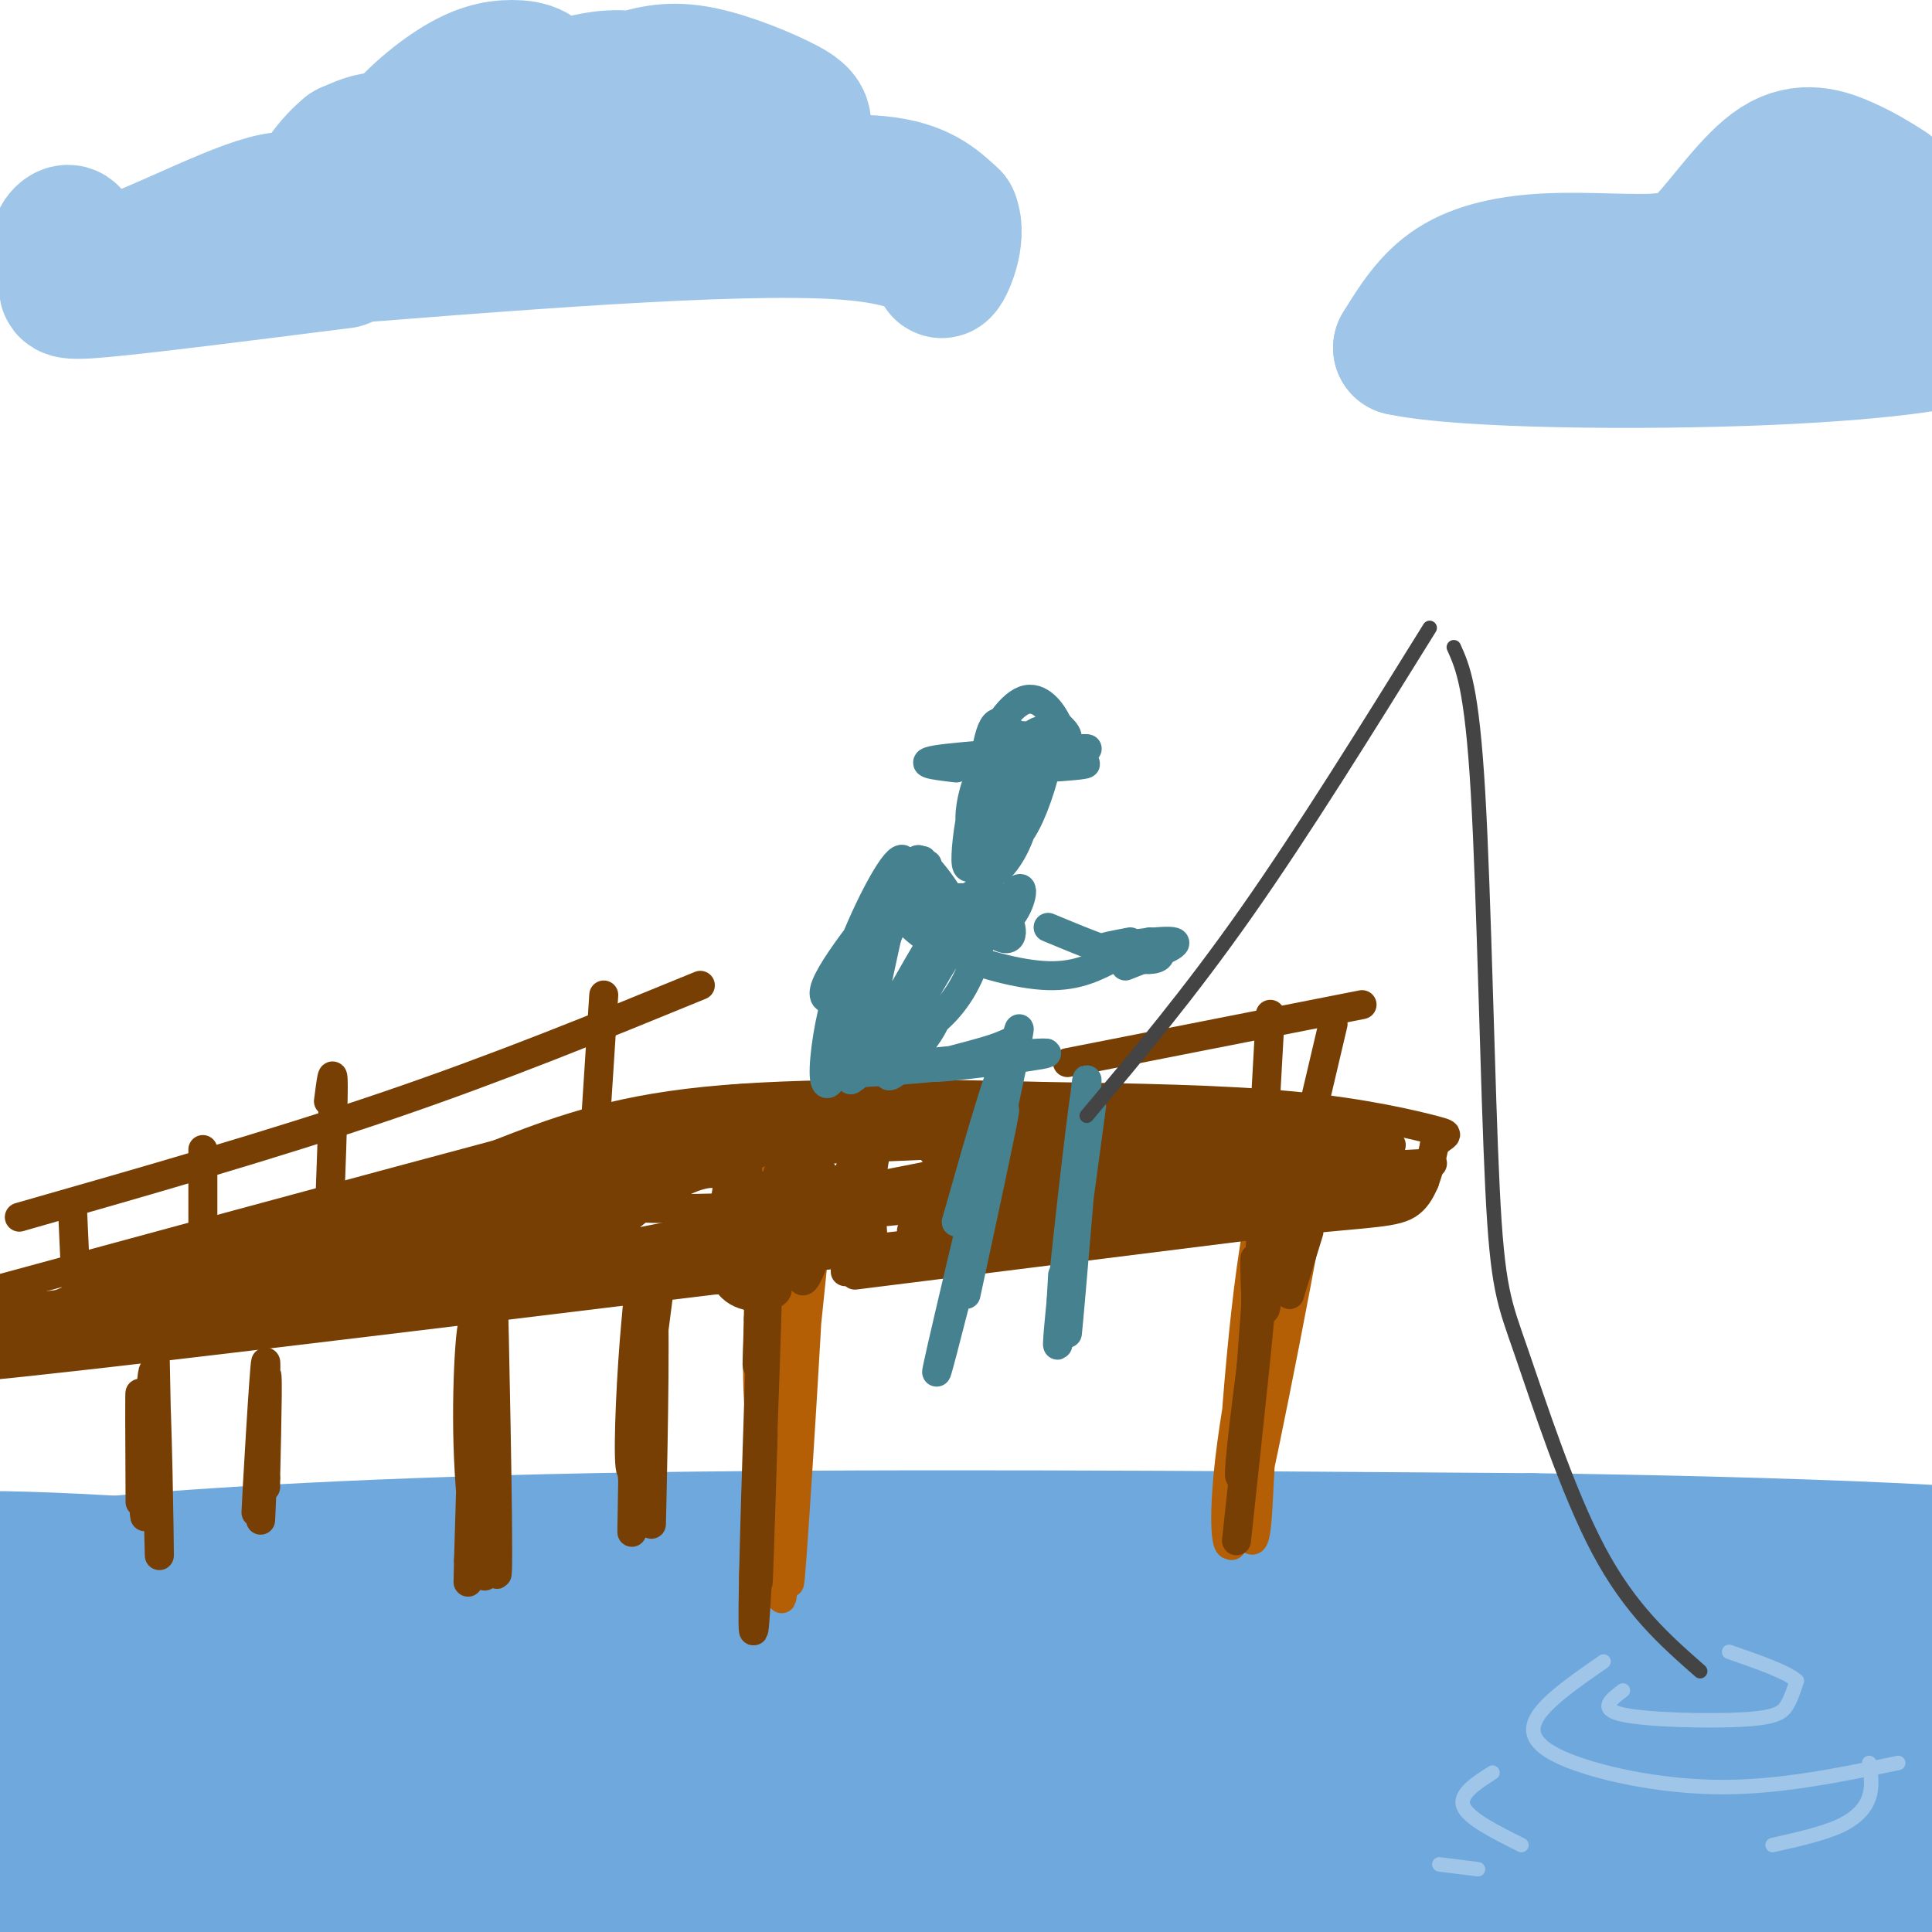 <svg viewBox='0 0 400 400' version='1.1' xmlns='http://www.w3.org/2000/svg' xmlns:xlink='http://www.w3.org/1999/xlink'><g fill='none' stroke='rgb(111,168,220)' stroke-width='28' stroke-linecap='round' stroke-linejoin='round'><path d='M23,326c-7.867,-0.289 -15.733,-0.578 -2,-2c13.733,-1.422 49.067,-3.978 102,-5c52.933,-1.022 123.467,-0.511 194,0'/><path d='M317,319c53.886,0.714 91.602,2.498 103,4c11.398,1.502 -3.522,2.722 -20,4c-16.478,1.278 -34.513,2.613 -96,4c-61.487,1.387 -166.425,2.825 -228,5c-61.575,2.175 -79.788,5.088 -98,8'/><path d='M-22,344c-29.961,1.691 -55.865,1.918 -3,1c52.865,-0.918 184.497,-2.982 267,-1c82.503,1.982 115.875,8.011 154,15c38.125,6.989 81.003,14.937 64,15c-17.003,0.063 -93.888,-7.758 -150,-11c-56.112,-3.242 -91.453,-1.905 -121,-1c-29.547,0.905 -53.301,1.376 -90,4c-36.699,2.624 -86.342,7.399 -101,10c-14.658,2.601 5.669,3.029 35,2c29.331,-1.029 67.665,-3.514 106,-6'/><path d='M139,372c44.332,-2.317 102.162,-5.109 165,-1c62.838,4.109 130.683,15.119 147,18c16.317,2.881 -18.895,-2.368 -133,-3c-114.105,-0.632 -307.103,3.353 -328,3c-20.897,-0.353 130.306,-5.043 218,-5c87.694,0.043 111.879,4.819 140,9c28.121,4.181 60.177,7.766 55,8c-5.177,0.234 -47.589,-2.883 -90,-6'/><path d='M313,395c-18.407,-2.037 -19.425,-4.128 -100,-4c-80.575,0.128 -240.706,2.475 -255,0c-14.294,-2.475 117.248,-9.771 175,-14c57.752,-4.229 41.714,-5.392 37,-7c-4.714,-1.608 1.897,-3.662 -19,-5c-20.897,-1.338 -69.304,-1.962 -104,-1c-34.696,0.962 -55.683,3.509 -69,6c-13.317,2.491 -18.963,4.926 -16,7c2.963,2.074 14.534,3.788 33,3c18.466,-0.788 43.826,-4.077 62,-7c18.174,-2.923 29.162,-5.479 33,-8c3.838,-2.521 0.525,-5.006 -8,-7c-8.525,-1.994 -22.263,-3.497 -36,-5'/><path d='M46,353c-29.632,-1.640 -85.710,-3.239 -79,-5c6.710,-1.761 76.210,-3.685 103,-5c26.790,-1.315 10.872,-2.020 1,-3c-9.872,-0.980 -13.698,-2.234 -33,-3c-19.302,-0.766 -54.081,-1.045 -56,-1c-1.919,0.045 29.022,0.414 49,-1c19.978,-1.414 28.994,-4.612 30,-7c1.006,-2.388 -5.998,-3.968 -22,-4c-16.002,-0.032 -41.001,1.484 -66,3'/><path d='M-27,327c5.618,0.419 52.663,-0.034 64,-1c11.337,-0.966 -13.033,-2.444 -27,-3c-13.967,-0.556 -17.529,-0.188 -39,0c-21.471,0.188 -60.849,0.197 4,3c64.849,2.803 233.924,8.402 403,14'/><path d='M378,340c75.617,3.037 63.161,3.630 33,4c-30.161,0.370 -78.025,0.518 -83,0c-4.975,-0.518 32.939,-1.701 60,0c27.061,1.701 43.270,6.288 43,6c-0.270,-0.288 -17.017,-5.450 -58,-10c-40.983,-4.550 -106.202,-8.488 -109,-11c-2.798,-2.512 56.824,-3.599 91,-2c34.176,1.599 42.908,5.886 44,8c1.092,2.114 -5.454,2.057 -12,2'/></g>
<g fill='none' stroke='rgb(180,95,6)' stroke-width='6' stroke-linecap='round' stroke-linejoin='round'><path d='M170,245c-4.720,45.988 -9.440,91.976 -9,82c0.440,-9.976 6.042,-75.917 7,-79c0.958,-3.083 -2.726,56.690 -4,74c-1.274,17.310 -0.137,-7.845 1,-33'/><path d='M165,289c1.072,-21.002 3.251,-57.008 2,-42c-1.251,15.008 -5.932,81.030 -6,75c-0.068,-6.030 4.477,-84.111 5,-83c0.523,1.111 -2.974,81.415 -4,91c-1.026,9.585 0.421,-51.547 1,-75c0.579,-23.453 0.289,-9.226 0,5'/><path d='M163,260c-0.534,22.067 -1.870,74.733 -2,67c-0.130,-7.733 0.944,-75.867 0,-75c-0.944,0.867 -3.908,70.733 -4,71c-0.092,0.267 2.688,-69.067 3,-80c0.312,-10.933 -1.844,36.533 -4,84'/><path d='M156,327c0.532,-10.143 3.864,-77.500 4,-76c0.136,1.500 -2.922,71.856 -3,76c-0.078,4.144 2.825,-57.923 3,-76c0.175,-18.077 -2.379,7.835 -3,24c-0.621,16.165 0.689,22.582 2,29'/><path d='M270,246c-6.483,36.829 -12.967,73.658 -11,66c1.967,-7.658 12.384,-59.803 14,-73c1.616,-13.197 -5.568,12.554 -9,34c-3.432,21.446 -3.113,38.586 -4,44c-0.887,5.414 -2.980,-0.899 -1,-18c1.980,-17.101 8.033,-44.989 9,-53c0.967,-8.011 -3.152,3.854 -6,19c-2.848,15.146 -4.424,33.573 -6,52'/><path d='M256,317c-1.834,7.462 -3.420,0.118 -1,-18c2.420,-18.118 8.844,-47.011 10,-57c1.156,-9.989 -2.958,-1.074 -6,21c-3.042,22.074 -5.012,57.307 -4,57c1.012,-0.307 5.006,-36.153 9,-72'/><path d='M264,248c0.378,-9.422 -3.178,3.022 -5,17c-1.822,13.978 -1.911,29.489 -2,45'/></g>
<g fill='none' stroke='rgb(120,63,4)' stroke-width='6' stroke-linecap='round' stroke-linejoin='round'><path d='M177,264c0.000,0.000 88.000,-11.000 88,-11'/><path d='M265,253c19.467,-2.067 24.133,-1.733 27,-4c2.867,-2.267 3.933,-7.133 5,-12'/><path d='M297,237c1.881,-2.262 4.083,-1.917 0,-3c-4.083,-1.083 -14.452,-3.595 -29,-5c-14.548,-1.405 -33.274,-1.702 -52,-2'/><path d='M216,227c-21.733,-0.578 -50.067,-1.022 -70,1c-19.933,2.022 -31.467,6.511 -43,11'/><path d='M103,239c-27.500,7.333 -74.750,20.167 -122,33'/><path d='M-19,272c2.274,2.702 68.958,-7.042 108,-11c39.042,-3.958 50.440,-2.131 50,-1c-0.440,1.131 -12.720,1.565 -25,2'/><path d='M114,262c-24.267,1.886 -72.433,5.602 -104,9c-31.567,3.398 -46.533,6.478 -18,5c28.533,-1.478 100.567,-7.513 109,-8c8.433,-0.487 -46.733,4.575 -75,8c-28.267,3.425 -29.633,5.212 -31,7'/><path d='M-5,283c20.333,-1.833 86.667,-9.917 153,-18'/><path d='M148,265c24.152,-0.466 8.030,7.370 3,1c-5.030,-6.370 1.030,-26.946 3,-27c1.970,-0.054 -0.152,20.413 -1,23c-0.848,2.587 -0.424,-12.707 0,-28'/><path d='M153,234c-1.451,3.840 -5.079,27.441 -4,29c1.079,1.559 6.867,-18.922 -1,-20c-7.867,-1.078 -29.387,17.248 -28,22c1.387,4.752 25.682,-4.071 26,-6c0.318,-1.929 -23.341,3.035 -47,8'/><path d='M99,267c2.994,-0.176 33.978,-4.616 44,-7c10.022,-2.384 -0.919,-2.713 -17,-1c-16.081,1.713 -37.301,5.467 -46,8c-8.699,2.533 -4.878,3.844 15,0c19.878,-3.844 55.813,-12.843 49,-12c-6.813,0.843 -56.375,11.526 -66,13c-9.625,1.474 20.688,-6.263 51,-14'/><path d='M129,254c1.572,-1.720 -19.999,0.980 -38,5c-18.001,4.020 -32.433,9.358 -21,7c11.433,-2.358 48.729,-12.414 62,-17c13.271,-4.586 2.516,-3.704 -18,2c-20.516,5.704 -50.793,16.228 -46,15c4.793,-1.228 44.655,-14.208 59,-19c14.345,-4.792 3.172,-1.396 -8,2'/><path d='M119,249c-17.490,5.390 -57.214,17.864 -52,16c5.214,-1.864 55.367,-18.067 55,-18c-0.367,0.067 -51.253,16.403 -54,17c-2.747,0.597 42.644,-14.544 53,-18c10.356,-3.456 -14.322,4.772 -39,13'/><path d='M82,259c-14.655,5.083 -31.792,11.292 -12,5c19.792,-6.292 76.512,-25.083 77,-26c0.488,-0.917 -55.256,16.042 -111,33'/><path d='M36,271c18.064,-6.304 118.724,-38.565 111,-37c-7.724,1.565 -123.833,36.956 -133,40c-9.167,3.044 88.609,-26.257 113,-35c24.391,-8.743 -24.603,3.074 -59,13c-34.397,9.926 -54.199,17.963 -74,26'/><path d='M-6,278c2.552,-1.371 45.934,-17.798 77,-27c31.066,-9.202 49.818,-11.178 42,-9c-7.818,2.178 -42.205,8.512 -70,17c-27.795,8.488 -48.997,19.131 -51,20c-2.003,0.869 15.191,-8.035 55,-20c39.809,-11.965 102.231,-26.990 114,-30c11.769,-3.010 -27.116,5.995 -66,15'/><path d='M95,244c7.547,-1.475 59.416,-12.662 61,-13c1.584,-0.338 -47.117,10.175 -49,12c-1.883,1.825 43.052,-5.037 50,-5c6.948,0.037 -24.091,6.971 -29,10c-4.909,3.029 16.312,2.151 24,2c7.688,-0.151 1.844,0.424 -4,1'/><path d='M148,251c-3.289,1.844 -9.511,5.956 -11,7c-1.489,1.044 1.756,-0.978 5,-3'/><path d='M163,236c-8.311,0.222 -16.622,0.444 -3,0c13.622,-0.444 49.178,-1.556 56,0c6.822,1.556 -15.089,5.778 -37,10'/><path d='M179,246c-1.393,2.428 13.624,3.499 16,-1c2.376,-4.499 -7.889,-14.567 -12,-10c-4.111,4.567 -2.068,23.768 -2,24c0.068,0.232 -1.838,-18.505 -3,-21c-1.162,-2.495 -1.581,11.253 -2,25'/><path d='M176,263c-0.233,-2.422 0.183,-20.978 0,-21c-0.183,-0.022 -0.966,18.488 -1,21c-0.034,2.512 0.682,-10.976 1,-14c0.318,-3.024 0.240,4.417 -2,8c-2.240,3.583 -6.640,3.310 3,2c9.640,-1.310 33.320,-3.655 57,-6'/><path d='M234,253c-7.312,1.024 -54.092,6.584 -47,6c7.092,-0.584 68.056,-7.311 68,-8c-0.056,-0.689 -61.130,4.661 -66,4c-4.870,-0.661 46.466,-7.332 65,-10c18.534,-2.668 4.267,-1.334 -10,0'/><path d='M244,245c-22.026,2.031 -72.091,7.109 -63,6c9.091,-1.109 77.339,-8.405 74,-9c-3.339,-0.595 -78.266,5.511 -80,5c-1.734,-0.511 69.726,-7.637 74,-10c4.274,-2.363 -58.636,0.039 -83,1c-24.364,0.961 -10.182,0.480 4,0'/><path d='M170,238c17.565,-0.677 59.477,-2.369 72,-4c12.523,-1.631 -4.342,-3.203 -33,-3c-28.658,0.203 -69.110,2.179 -60,2c9.110,-0.179 67.782,-2.512 77,-4c9.218,-1.488 -31.018,-2.131 -54,-2c-22.982,0.131 -28.709,1.038 -17,2c11.709,0.962 40.855,1.981 70,3'/><path d='M225,232c18.658,0.697 30.304,0.938 22,1c-8.304,0.062 -36.557,-0.057 -32,0c4.557,0.057 41.923,0.289 57,0c15.077,-0.289 7.866,-1.098 -7,-1c-14.866,0.098 -37.387,1.103 -31,2c6.387,0.897 41.682,1.685 49,2c7.318,0.315 -13.341,0.158 -34,0'/><path d='M249,236c-9.044,0.299 -14.653,1.048 -3,1c11.653,-0.048 40.569,-0.893 42,0c1.431,0.893 -24.623,3.524 -36,5c-11.377,1.476 -8.076,1.796 7,1c15.076,-0.796 41.928,-2.708 37,-2c-4.928,0.708 -41.634,4.037 -45,5c-3.366,0.963 26.610,-0.439 38,-1c11.390,-0.561 4.195,-0.280 -3,0'/><path d='M286,245c-11.545,1.388 -38.909,4.856 -35,5c3.909,0.144 39.091,-3.038 40,-3c0.909,0.038 -32.455,3.297 -40,4c-7.545,0.703 10.727,-1.148 29,-3'/><path d='M271,255c0.000,0.000 -4.000,13.000 -4,13'/><path d='M267,268c-0.738,-1.345 -0.583,-11.206 -1,-11c-0.417,0.206 -1.404,10.481 -2,10c-0.596,-0.481 -0.799,-11.716 -1,-11c-0.201,0.716 -0.400,13.385 -1,15c-0.600,1.615 -1.600,-7.824 -2,-10c-0.400,-2.176 -0.200,2.912 0,8'/><path d='M260,269c-0.095,3.286 -0.333,7.500 0,3c0.333,-4.500 1.238,-17.714 1,-15c-0.238,2.714 -1.619,21.357 -3,40'/><path d='M258,297c-0.988,9.238 -1.958,12.333 -1,3c0.958,-9.333 3.845,-31.095 4,-30c0.155,1.095 -2.423,25.048 -5,49'/><path d='M161,255c0.208,-4.429 0.415,-8.859 0,-4c-0.415,4.859 -1.454,19.006 0,15c1.454,-4.006 5.400,-26.167 6,-26c0.600,0.167 -2.146,22.660 -1,25c1.146,2.340 6.185,-15.474 8,-20c1.815,-4.526 0.408,4.237 -1,13'/><path d='M173,258c-0.520,-0.332 -1.321,-7.660 -2,-12c-0.679,-4.340 -1.238,-5.690 -3,0c-1.762,5.690 -4.727,18.421 -6,16c-1.273,-2.421 -0.852,-19.994 -1,-19c-0.148,0.994 -0.864,20.555 -2,24c-1.136,3.445 -2.690,-9.226 -3,-16c-0.310,-6.774 0.626,-7.650 1,-3c0.374,4.650 0.187,14.825 0,25'/><path d='M157,273c-0.143,7.393 -0.500,13.375 0,7c0.500,-6.375 1.857,-25.107 2,-20c0.143,5.107 -0.929,34.054 -2,63'/><path d='M157,323c-0.676,15.207 -1.367,21.726 -1,4c0.367,-17.726 1.791,-59.695 2,-59c0.209,0.695 -0.797,44.056 -1,56c-0.203,11.944 0.399,-7.528 1,-27'/><path d='M102,284c-0.178,-17.467 -0.356,-34.933 0,-22c0.356,12.933 1.244,56.267 1,63c-0.244,6.733 -1.622,-23.133 -3,-53'/><path d='M100,272c0.024,4.040 1.584,40.640 1,51c-0.584,10.360 -3.311,-5.518 -4,-21c-0.689,-15.482 0.660,-30.566 1,-27c0.340,3.566 -0.330,25.783 -1,48'/><path d='M97,323c-0.167,8.000 -0.083,4.000 0,0'/><path d='M137,263c-2.458,19.017 -4.915,38.033 -6,41c-1.085,2.967 -0.797,-10.116 0,-22c0.797,-11.884 2.103,-22.568 2,-14c-0.103,8.568 -1.615,36.389 -2,38c-0.385,1.611 0.358,-22.989 1,-35c0.642,-12.011 1.183,-11.432 1,-3c-0.183,8.432 -1.092,24.716 -2,41'/><path d='M131,309c-0.002,-5.444 0.994,-39.556 1,-37c0.006,2.556 -0.978,41.778 -1,41c-0.022,-0.778 0.917,-41.556 1,-45c0.083,-3.444 -0.691,30.444 -1,43c-0.309,12.556 -0.155,3.778 0,-5'/><path d='M131,306c0.905,-11.917 3.167,-39.208 4,-38c0.833,1.208 0.238,30.917 0,42c-0.238,11.083 -0.119,3.542 0,-4'/><path d='M32,274c0.489,25.022 0.978,50.044 1,48c0.022,-2.044 -0.422,-31.156 -1,-37c-0.578,-5.844 -1.289,11.578 -2,29'/><path d='M30,314c-0.533,-2.022 -0.867,-21.578 -1,-25c-0.133,-3.422 -0.067,9.289 0,22'/><path d='M55,282c-0.612,18.335 -1.225,36.670 -1,32c0.225,-4.670 1.287,-32.344 1,-32c-0.287,0.344 -1.923,28.708 -2,31c-0.077,2.292 1.407,-21.488 2,-27c0.593,-5.512 0.297,7.244 0,20'/><path d='M55,306c0.000,3.333 0.000,1.667 0,0'/><path d='M125,206c0.000,0.000 -2.000,31.000 -2,31'/><path d='M68,228c0.500,-3.917 1.000,-7.833 1,-3c0.000,4.833 -0.500,18.417 -1,32'/><path d='M42,238c0.000,0.000 0.000,28.000 0,28'/><path d='M15,250c0.000,0.000 1.000,22.000 1,22'/><path d='M4,252c26.250,-7.500 52.500,-15.000 76,-23c23.500,-8.000 44.250,-16.500 65,-25'/><path d='M276,212c0.000,0.000 -4.000,17.000 -4,17'/><path d='M263,210c0.000,0.000 -1.000,18.000 -1,18'/><path d='M221,220c0.000,0.000 61.000,-12.000 61,-12'/></g>
<g fill='none' stroke='rgb(69,129,142)' stroke-width='6' stroke-linecap='round' stroke-linejoin='round'><path d='M213,160c-0.304,-2.559 -0.608,-5.118 -3,-1c-2.392,4.118 -6.873,14.912 -6,13c0.873,-1.912 7.098,-16.530 8,-17c0.902,-0.470 -3.521,13.208 -5,19c-1.479,5.792 -0.015,3.697 2,-3c2.015,-6.697 4.581,-17.995 4,-17c-0.581,0.995 -4.309,14.284 -5,19c-0.691,4.716 1.654,0.858 4,-3'/><path d='M212,170c1.410,-3.317 2.935,-10.109 2,-12c-0.935,-1.891 -4.330,1.119 -6,5c-1.670,3.881 -1.615,8.632 -1,11c0.615,2.368 1.792,2.353 3,0c1.208,-2.353 2.449,-7.043 3,-11c0.551,-3.957 0.413,-7.181 0,-9c-0.413,-1.819 -1.102,-2.235 -3,-1c-1.898,1.235 -5.007,4.119 -7,9c-1.993,4.881 -2.871,11.757 -3,15c-0.129,3.243 0.491,2.851 2,2c1.509,-0.851 3.907,-2.162 6,-5c2.093,-2.838 3.881,-7.204 4,-12c0.119,-4.796 -1.429,-10.022 -4,-9c-2.571,1.022 -6.163,8.292 -7,14c-0.837,5.708 1.082,9.854 3,14'/><path d='M204,181c2.232,0.778 6.311,-4.278 8,-11c1.689,-6.722 0.988,-15.112 -1,-17c-1.988,-1.888 -5.265,2.725 -7,7c-1.735,4.275 -1.929,8.210 -1,11c0.929,2.790 2.983,4.433 5,4c2.017,-0.433 3.999,-2.942 6,-8c2.001,-5.058 4.021,-12.665 3,-15c-1.021,-2.335 -5.083,0.602 -8,6c-2.917,5.398 -4.691,13.257 -4,15c0.691,1.743 3.845,-2.628 7,-7'/><path d='M198,159c-4.778,-0.556 -9.556,-1.111 -2,-2c7.556,-0.889 27.444,-2.111 29,-2c1.556,0.111 -15.222,1.556 -32,3'/><path d='M193,158c3.062,0.356 26.718,-0.255 31,0c4.282,0.255 -10.809,1.376 -14,1c-3.191,-0.376 5.517,-2.250 9,-4c3.483,-1.750 1.742,-3.375 0,-5'/><path d='M219,150c-1.074,-2.491 -3.758,-6.220 -7,-5c-3.242,1.220 -7.043,7.388 -7,10c0.043,2.612 3.929,1.669 5,0c1.071,-1.669 -0.673,-4.065 -2,-5c-1.327,-0.935 -2.236,-0.410 -3,2c-0.764,2.410 -1.382,6.705 -2,11'/><path d='M192,179c-2.440,0.315 -4.880,0.631 -3,3c1.880,2.369 8.081,6.793 8,5c-0.081,-1.793 -6.443,-9.801 -7,-9c-0.557,0.801 4.690,10.411 6,12c1.310,1.589 -1.319,-4.842 -3,-7c-1.681,-2.158 -2.414,-0.043 -2,2c0.414,2.043 1.975,4.012 5,5c3.025,0.988 7.512,0.994 12,1'/><path d='M208,191c2.954,-2.040 4.340,-7.640 3,-7c-1.340,0.640 -5.406,7.520 -10,7c-4.594,-0.520 -9.716,-8.438 -8,-8c1.716,0.438 10.270,9.233 14,11c3.730,1.767 2.637,-3.495 0,-6c-2.637,-2.505 -6.819,-2.252 -11,-2'/><path d='M196,186c-1.973,0.440 -1.405,2.541 -1,4c0.405,1.459 0.648,2.278 4,1c3.352,-1.278 9.815,-4.651 9,-5c-0.815,-0.349 -8.907,2.325 -17,5'/><path d='M187,185c3.120,-4.786 6.240,-9.572 2,-5c-4.240,4.572 -15.841,18.503 -18,24c-2.159,5.497 5.122,2.560 10,-5c4.878,-7.560 7.351,-19.744 6,-21c-1.351,-1.256 -6.527,8.416 -10,17c-3.473,8.584 -5.243,16.080 -6,22c-0.757,5.920 -0.502,10.263 2,5c2.502,-5.263 7.251,-20.131 12,-35'/><path d='M185,187c0.023,2.165 -5.921,25.076 -5,28c0.921,2.924 8.706,-14.140 15,-23c6.294,-8.860 11.097,-9.515 9,-5c-2.097,4.515 -11.092,14.202 -15,20c-3.908,5.798 -2.728,7.709 0,7c2.728,-0.709 7.004,-4.037 10,-9c2.996,-4.963 4.713,-11.561 4,-13c-0.713,-1.439 -3.857,2.280 -7,6'/><path d='M196,198c-4.064,6.227 -10.724,18.794 -12,23c-1.276,4.206 2.831,0.052 6,-4c3.169,-4.052 5.399,-8.003 2,-6c-3.399,2.003 -12.426,9.960 -15,12c-2.574,2.040 1.307,-1.835 1,-3c-0.307,-1.165 -4.802,0.382 -3,1c1.802,0.618 9.901,0.309 18,0'/><path d='M193,221c-4.473,0.531 -24.656,1.860 -19,1c5.656,-0.860 37.151,-3.907 42,-4c4.849,-0.093 -16.948,2.769 -22,3c-5.052,0.231 6.640,-2.169 12,-4c5.360,-1.831 4.389,-3.095 2,3c-2.389,6.095 -6.194,19.547 -10,33'/><path d='M198,253c1.456,-4.526 10.097,-32.340 10,-27c-0.097,5.340 -8.933,43.833 -8,39c0.933,-4.833 11.636,-52.994 11,-52c-0.636,0.994 -12.610,51.141 -16,66c-3.390,14.859 1.805,-5.571 7,-26'/><path d='M202,253c2.778,-10.844 6.222,-24.956 6,-23c-0.222,1.956 -4.111,19.978 -8,38'/><path d='M226,229c-3.799,28.203 -7.598,56.405 -7,48c0.598,-8.405 5.593,-53.418 6,-52c0.407,1.418 -3.775,49.266 -4,51c-0.225,1.734 3.507,-42.648 4,-51c0.493,-8.352 -2.254,19.324 -5,47'/><path d='M220,272c-0.833,6.500 -0.417,-0.750 0,-8'/><path d='M187,190c2.311,2.311 4.622,4.622 10,7c5.378,2.378 13.822,4.822 20,5c6.178,0.178 10.089,-1.911 14,-4'/><path d='M217,192c5.933,2.467 11.867,4.933 16,6c4.133,1.067 6.467,0.733 7,0c0.533,-0.733 -0.733,-1.867 -2,-3'/><path d='M234,195c-3.356,0.644 -6.711,1.289 -4,1c2.711,-0.289 11.489,-1.511 13,-1c1.511,0.511 -4.244,2.756 -10,5'/></g>
<g fill='none' stroke='rgb(68,68,68)' stroke-width='3' stroke-linecap='round' stroke-linejoin='round'><path d='M296,130c-13.083,21.083 -26.167,42.167 -38,59c-11.833,16.833 -22.417,29.417 -33,42'/><path d='M301,134c1.861,4.137 3.722,8.274 5,30c1.278,21.726 1.971,61.040 3,82c1.029,20.960 2.392,23.566 6,34c3.608,10.434 9.459,28.695 16,41c6.541,12.305 13.770,18.652 21,25'/></g>
<g fill='none' stroke='rgb(159,197,232)' stroke-width='3' stroke-linecap='round' stroke-linejoin='round'><path d='M336,350c-2.571,1.940 -5.143,3.881 0,5c5.143,1.119 18.000,1.417 25,1c7.000,-0.417 8.143,-1.548 9,-3c0.857,-1.452 1.429,-3.226 2,-5'/><path d='M372,348c-2.000,-1.833 -8.000,-3.917 -14,-6'/><path d='M332,344c-6.113,4.232 -12.226,8.464 -14,12c-1.774,3.536 0.792,6.375 8,9c7.208,2.625 19.060,5.036 31,5c11.940,-0.036 23.970,-2.518 36,-5'/><path d='M387,365c0.356,2.378 0.711,4.756 0,7c-0.711,2.244 -2.489,4.356 -6,6c-3.511,1.644 -8.756,2.822 -14,4'/><path d='M309,367c-3.500,2.250 -7.000,4.500 -6,7c1.000,2.500 6.500,5.250 12,8'/><path d='M298,386c0.000,0.000 8.000,1.000 8,1'/></g>
<g fill='none' stroke='rgb(159,197,232)' stroke-width='28' stroke-linecap='round' stroke-linejoin='round'><path d='M391,39c-2.613,-1.661 -5.226,-3.321 -9,-5c-3.774,-1.679 -8.708,-3.375 -14,0c-5.292,3.375 -10.940,11.821 -15,16c-4.060,4.179 -6.530,4.089 -9,4'/><path d='M344,54c-5.536,0.476 -14.875,-0.333 -23,0c-8.125,0.333 -15.036,1.810 -20,5c-4.964,3.190 -7.982,8.095 -11,13'/><path d='M290,72c12.619,2.750 49.667,3.125 76,2c26.333,-1.125 41.952,-3.750 38,-5c-3.952,-1.250 -27.476,-1.125 -51,-1'/><path d='M353,68c-1.817,-1.498 19.140,-4.744 35,-9c15.860,-4.256 26.622,-9.522 14,-8c-12.622,1.522 -48.629,9.833 -49,10c-0.371,0.167 34.894,-7.809 45,-10c10.106,-2.191 -4.947,1.405 -20,5'/><path d='M129,17c4.112,-1.386 8.224,-2.773 14,-2c5.776,0.773 13.216,3.704 18,6c4.784,2.296 6.911,3.956 4,7c-2.911,3.044 -10.861,7.474 -8,9c2.861,1.526 16.532,0.150 25,1c8.468,0.850 11.734,3.925 15,7'/><path d='M197,45c1.750,4.119 -1.375,10.917 -2,11c-0.625,0.083 1.250,-6.548 -21,-8c-22.250,-1.452 -68.625,2.274 -115,6'/><path d='M59,54c-30.184,2.208 -48.143,4.728 -32,3c16.143,-1.728 66.389,-7.704 87,-11c20.611,-3.296 11.586,-3.910 9,-7c-2.586,-3.090 1.269,-8.654 1,-11c-0.269,-2.346 -4.660,-1.474 -10,1c-5.340,2.474 -11.630,6.551 -12,9c-0.370,2.449 5.180,3.271 9,3c3.820,-0.271 5.910,-1.636 8,-3'/><path d='M119,38c3.598,-1.580 8.592,-4.031 12,-8c3.408,-3.969 5.229,-9.455 3,-12c-2.229,-2.545 -8.507,-2.150 -13,-1c-4.493,1.150 -7.202,3.056 -11,6c-3.798,2.944 -8.686,6.928 -10,10c-1.314,3.072 0.945,5.234 3,6c2.055,0.766 3.907,0.138 6,-4c2.093,-4.138 4.426,-11.785 4,-16c-0.426,-4.215 -3.610,-4.999 -7,-5c-3.390,-0.001 -6.987,0.780 -12,4c-5.013,3.220 -11.444,8.878 -14,14c-2.556,5.122 -1.237,9.707 0,12c1.237,2.293 2.394,2.295 3,0c0.606,-2.295 0.663,-6.887 0,-10c-0.663,-3.113 -2.047,-4.747 -4,-5c-1.953,-0.253 -4.477,0.873 -7,2'/><path d='M72,31c-2.984,2.362 -6.945,7.266 -8,12c-1.055,4.734 0.797,9.297 2,10c1.203,0.703 1.758,-2.454 1,-6c-0.758,-3.546 -2.830,-7.481 -12,-5c-9.170,2.481 -25.439,11.377 -33,13c-7.561,1.623 -6.416,-4.026 -7,-6c-0.584,-1.974 -2.899,-0.271 -3,2c-0.101,2.271 2.011,5.111 2,7c-0.011,1.889 -2.146,2.825 7,2c9.146,-0.825 29.573,-3.413 50,-6'/></g>
</svg>